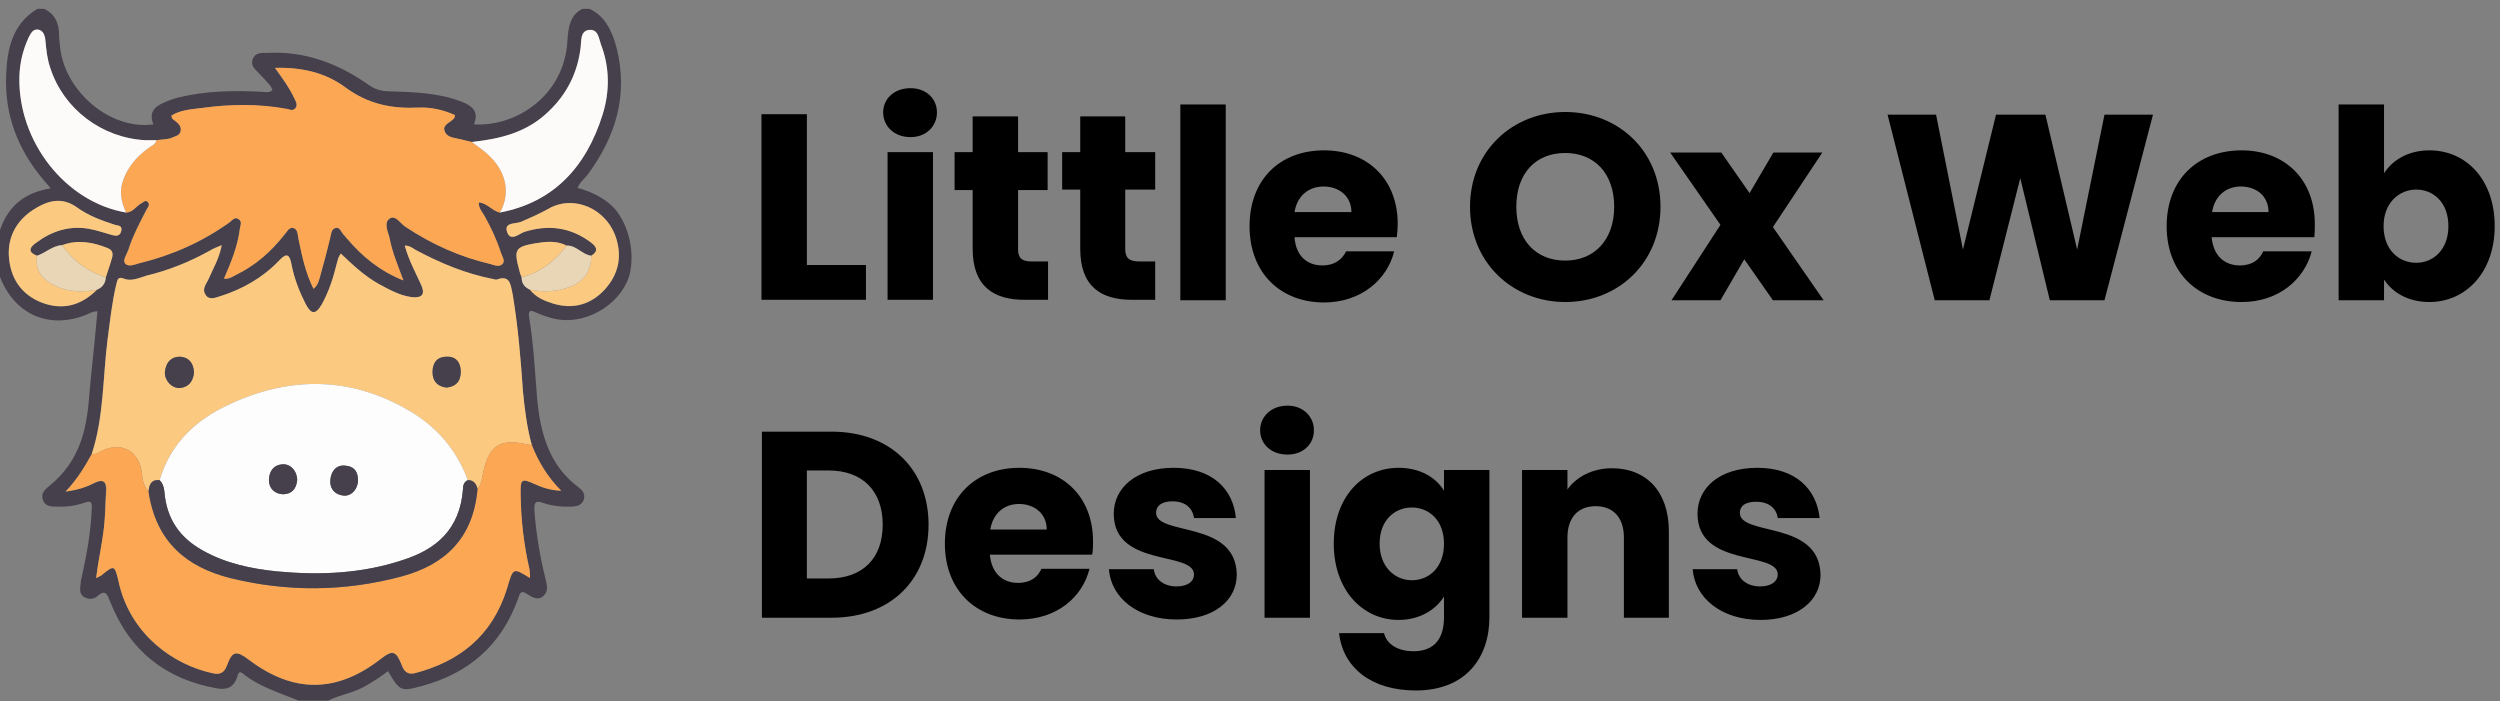 <svg version="1.2" xmlns="http://www.w3.org/2000/svg" viewBox="0 0 567 159" width="567" height="159"><rect x="0" y="0" width="567" height="159" fill="#808080" stroke="none"/><style>.a{fill:#45404b}.b{fill:#fcc981}.c{fill:#fca754}.d{fill:#fcfbfa}.e{fill:#e8d6b7}.f{fill:#fdfdfd}</style><path fill-rule="evenodd" class="a" d="m74.4 158.9q-3.3 0-6.7 0c-4.3-1.8-8.9-3.1-12.7-6.2-0.8-0.6-1 0.1-1.2 0.8-0.8 2.6-2.6 3-4.7 2.6-11.2-2-19.6-8.2-24.1-19.6-0.7-1.8-1.1-2.9-2.9-1.3-0.9 0.8-2.2 0.8-3.2 0.1-1-0.7-0.7-2-0.6-3.1 0-0.5 0.2-1 0.3-1.6 1.1-5 2-10 2.2-15.1 0.1-1.4 0-2.1-1.6-1.5-2 0.7-4.2 1-6.3 0.9-1.3 0-2.7 0-3.2-1.6-0.5-1.6 0.7-2.4 1.6-3.2 4.1-3.3 6.7-7.7 7.9-13 0.9-3.7 1-7.5 1.4-11.3q0.8-7.5 1.5-15.2c-1.3 0-2.1 0.7-3.1 1-9 3.3-17.1-1.2-19.7-11-0.2-0.4-1-4.3 1.1-9.5 2.1-5.1 5.9-7.5 11.1-8.4-0.8-0.9-1.3-1.5-1.8-2.1-5.6-6.7-8.7-14.5-8.3-23.6 0.2-6 1.5-11.7 7.1-15q0.7 0 1.5 0c2.4 1.1 3.4 3.2 3.4 5.9 0 0.8 0.1 1.6 0.2 2.5 0.9 10.3 11.5 19.2 21.2 17.8-1.1-2.6 0.2-4 2.3-4.9 1.1-0.5 2.2-0.9 3.4-1.2 6.1-1.5 12.4-1.6 18.7-1.3 0.8 0 1.8 0.4 2.6-0.4-0.2-0.5-0.4-0.9-0.7-1.2q-1.1-1.3-2.4-2.6c-0.8-0.9-1.9-1.6-1.4-3.2 0.6-1.5 1.9-1.4 3.1-1.4 8.6-0.5 16.2 2.3 23.3 7.3 1.4 1 2.9 1.4 4.6 1.4 5.5 0.2 11.1 0.3 16.5 2.4 2.2 0.9 3.9 2.1 2.7 5.1 9.6 0.6 20.6-6.6 21.2-19.1 0.2-3 0.6-5.7 3.4-7.1q0.8 0 1.6 0c3.5 1.6 5.1 5 6.1 8.7 2.8 10.9-0.2 20.4-6.6 29-0.7 0.9-1.7 1.6-2.2 2.9 3.1 0.9 5.8 2.1 8.1 4.4 2.4 2.4 5.1 8.4 3.8 14.8-1.4 6.4-9.1 11.9-16.6 10.6-1.7-0.3-3.3-0.9-4.9-1.6-0.6-0.3-1.7-0.8-1.4 1.1 1 6 1.3 12.1 1.8 18.2 0.7 8.2 2.8 15.5 9.4 20.4 0.9 0.7 1.6 1.5 1.2 2.8-0.4 1.2-1.4 1.5-2.5 1.6-2.2 0.1-4.5-0.1-6.6-0.8-1.8-0.7-2.2-0.2-2.1 1.7q0.6 7.8 2.5 15.4c0.3 1.3 0.8 2.8-0.4 3.9-1.2 1.2-2.6 0.4-3.8-0.4-1-0.7-1.5-0.6-1.9 0.8-3.9 11.1-11.6 17.3-22 20.1-4.7 1.3-5 1.1-7.6-3.4q-2.6 2-5.5 3.6c-2.6 1.4-5.5 1.8-8.1 3.1zm54.1-103.2c-2.3-1.2-4.8-0.9-7.2-0.5-4.5 0.8-4.8 1.5-3.5 6.2 0.1 0.5 0.3 1 0.5 1.5 0 1.5 0.8 2.3 1.9 2.8 1.3 1.7 3.2 2.5 5.1 3.1 4.6 1.5 8.7 0.4 12-3.3 2.9-3.2 3.8-7 2.5-11.3-2.1-6.9-9.7-10.2-15.5-6.8-2 1.1-4 2-6.1 2.9-1.2 0.5-3.6 0.1-3.3 2 0.7 2.9 2.8 0.7 4 0.3 5.4-1.7 10.4-1.1 15 2.3 1.2 0.9 2.2 1.9 0.2 3.1-2-0.2-3.4-2.4-5.6-2.3zm-114.4-0.1c-2.2 0.1-3.8 1.8-5.7 2.4-1.9-0.7-1.9-1.7-0.4-2.8 3.7-2.8 7.7-4.1 12.2-3.3 1.7 0.3 3.4 0.9 5.2 1.4 0.8 0.2 1.7 0.4 2.1-0.9 0.3-1.3-0.7-1.2-1.4-1.4-3.1-1-6.1-2.1-8.7-4-3.6-2.5-6.8-1.4-9.9 0.6-3.5 2.3-5.7 5.8-5.5 10.4 0.3 5.2 2.9 8.8 7.4 10.6 4.7 1.8 8.9 0.8 12.6-2.9 1.2-0.5 1.9-1.4 2-2.8 0.4-1.5 0.9-2.9 1.4-4.4 0.3-1 0.1-1.8-1-2.2-3.3-1.4-6.8-2-10.3-0.7zm21.4-23.8c-0.8 0-1.7 0-2.5 0-10-0.5-18.6-7-21.6-16.4-0.7-2-0.9-4.1-1.1-6.2-0.1-1.2-0.5-2.3-1.7-2.5-1.2-0.1-1.7 0.9-2.1 1.8-1.3 2.8-2 5.7-2.1 8.8-0.4 14.8 10.5 28.6 24.2 30.9 1.4 0 2.2-1.3 3.3-2 0.5-0.2 1-1 1.6-0.4 0.6 0.6 0 1.2-0.3 1.7-1.5 3-3.1 6-4.2 9.3-0.3 1-1.3 2.2-0.6 3 0.8 0.8 2.1 0.2 3.2-0.1 7.4-1.8 14.2-4.8 20.5-9.3 0.6-0.5 1.2-1.3 2-0.7 0.9 0.6 0.4 1.4 0.3 2.2-0.5 4-2 7.6-3.6 11.3 1.2 0.2 2-0.5 2.8-0.9 4.3-2.1 7.8-5.2 10.9-9 0.6-0.7 1-1.8 2-1.6 1.1 0.3 1 1.6 1.2 2.5 0.8 3.9 1.6 7.7 3.4 11.3 1.1-0.8 1.3-2.1 1.6-3.2 0.8-2.7 1.5-5.5 2.1-8.3 0.3-0.9 0.3-2 1.3-2.3 1-0.2 1.3 1 1.9 1.6 0.3 0.2 0.4 0.6 0.7 0.8 3.5 4.2 7.5 7.4 12.8 9.5-1.3-3.5-2.5-6.3-3.1-9.4-0.3-1.5-1.4-3.4-0.2-4.5 1.4-1.2 2.5 0.9 3.7 1.7 6 4 12.5 6.9 19.4 8.5 0.9 0.3 2 0.7 2.7 0 0.6-0.7-0.1-1.8-0.4-2.6-1-2.9-2.2-5.6-3.7-8.3-0.5-0.9-1.4-1.8-1.3-3.1 2 0.2 3.1 2 4.8 2.3 11.9-2.3 19.5-10.1 23.3-22.3 1.6-5.2 1.6-10.6-0.4-15.8-0.5-1.4-0.7-3.6-2.8-3.3-1.9 0.3-1.7 2.4-1.8 3.9-0.7 5.9-3.2 10.6-7.2 14.5-5 4.9-11.1 6.3-17.5 7q-1.3-0.3-2.5-0.6c-1.4-0.3-3.2-0.3-3.7-2-0.4-1.4 1.4-1.8 2.2-2.8 0-0.1 0.1-0.3 0.2-0.6-2.7-1.2-5.5-1.9-8.2-1.8-6 0.3-11.5-0.7-16.7-4.6-4.5-3.3-9.9-4.6-16-4.4 1.8 2.5 3.4 4.6 4.5 7 0.3 0.7 0.7 1.4 0.2 2.1-0.4 0.7-1.2 0.4-1.9 0.3-6.4-1.3-12.9-1.2-19.4-0.3-2.3 0.3-4.7 0.4-6.8 1.7 0 0.8 0.4 1 0.8 1.2 0.7 0.6 1.4 1.1 1.3 2.2-0.2 1.2-1.2 1.2-1.9 1.6-1.2 0.5-2.4 0.4-3.6 0.6zm85.1 69.1c-1.1-4-1.6-8.1-2-12.2-0.5-7.3-1.1-14.6-2.4-21.8-0.4-2.4-0.5-4.6-3.6-3.5-0.2 0.1-0.5 0-0.7-0.1-6.2-1.2-12-3.6-17.6-6.6-0.7-0.4-1.4-1-2.5-1 0.9 3.3 2.4 6 3.6 8.8 1.1 2.2 0.4 3.1-1.9 2.9-2.7-0.3-5.2-1.7-7.6-3-3.2-1.8-5.9-4.3-8.6-6.9-0.6 0.8-0.7 1.5-0.9 2.2-0.8 3.3-1.8 6.4-3.4 9.3-1.4 2.4-2.4 2.4-3.7-0.1-1.5-2.8-2.6-5.8-3.2-9-0.5-2.2-1.1-2.6-2.7-0.9-3.8 4-8.5 6.6-13.5 8.2-1.1 0.3-2.5 1-3.4-0.4-0.7-1.2 0.2-2.3 0.7-3.3 1-2.5 2.5-4.8 3-7.9-1.1 0.5-1.9 0.8-2.7 1.3-4.5 2.5-9.3 4.4-14.2 5.6-1.7 0.5-3.5 1.4-5.2 0.7-1.3-0.5-1.5 0.1-1.7 1.2-1 4.1-1.5 8.3-2 12.6-1.1 8.7-0.9 17.6-3.6 26-1.6 2.9-3.3 5.7-6 8.5 2.8-0.4 4.7-1 6.6-1.9 2.1-1.1 2.8-0.3 2.6 2-0.2 2.6-0.1 5.2-0.4 7.8-0.4 3.8-1.3 7.6-1.8 11.7 0.5-0.3 0.9-0.4 1.1-0.6 3-2.4 3.1-2.4 4 1.4 0.1 0.3 0.1 0.6 0.2 0.9 2.8 11.3 12.3 18 21.1 19.9 1.5 0.3 2.5 0.1 3.2-1.8 1.2-3.3 2.2-3.4 5-1.3 10.1 7.7 20 7.6 30-0.2 2.6-2 3.4-1.8 4.7 1.4 0.6 1.6 1.4 2.2 2.9 1.9 10-2.6 17.5-8.3 20.9-19.2 1.5-4.8 1.4-4.8 5.3-2.4 0-0.7 0-1.3-0.1-1.9q-1.9-8.3-2.1-16.8c0-3.8 0.2-4 3.3-2.6 1.7 0.8 3.5 1.4 5.9 1.5-3.1-3.2-5.1-6.6-6.6-10.4z"/><path fill-rule="evenodd" class="b" d="m20.8 103c2.8-8.4 2.5-17.3 3.6-26 0.6-4.3 1-8.5 2-12.6 0.3-1.1 0.4-1.7 1.7-1.2 1.7 0.7 3.5-0.2 5.2-0.7 5-1.2 9.7-3.1 14.2-5.6 0.8-0.5 1.6-0.8 2.8-1.3-0.6 3.1-2 5.4-3.1 7.9-0.5 1-1.4 2.1-0.6 3.3 0.8 1.4 2.3 0.7 3.3 0.4 5.1-1.6 9.7-4.2 13.5-8.2 1.6-1.7 2.3-1.3 2.7 0.9 0.6 3.2 1.8 6.2 3.2 9 1.3 2.5 2.3 2.5 3.7 0.1 1.6-2.9 2.6-6 3.4-9.3 0.2-0.7 0.3-1.4 0.9-2.2 2.7 2.6 5.4 5.1 8.6 6.9 2.4 1.3 4.9 2.7 7.6 3 2.3 0.2 3-0.7 2-2.9-1.3-2.8-2.8-5.5-3.7-8.8 1.2 0 1.8 0.6 2.5 1 5.6 3 11.4 5.4 17.6 6.6 0.3 0 0.5 0.2 0.8 0.1 3-1.1 3.1 1.1 3.6 3.4 1.2 7.3 1.8 14.6 2.3 21.9 0.4 4.1 0.9 8.2 2 12.2q-0.5 0-1-0.1c-6.5-1.5-8.9 0.3-10.2 7.3-0.2 1-0.4 2-1.1 2.8-0.3-1.3-1-2.1-2.2-2-2.4-6.6-6.7-11.6-12.2-15.1-13.7-8.5-28-8.7-42.3-1.9-7 3.3-12.9 8.5-15.4 17-1.7-0.2-2.4 0.9-2.5 2.6-1-1.2-1.4-2.5-1.5-4.1-0.5-4.7-4.1-7.1-8.3-5.5-1.1 0.4-1.9 1.2-3.1 1.1zm23.2-18.5c-0.1-2.3-1.3-3.5-3.2-3.6-2 0-3.2 1.3-3.4 3.5-0.1 1.9 1.5 3.7 3.4 3.6 2-0.2 3-1.5 3.2-3.5zm57.3 3.4c2-0.3 3.2-1.3 3.2-3.6 0-2.2-1.2-3.5-3.2-3.4-2 0-3.2 1.2-3.2 3.5 0 2.2 1.3 3.3 3.2 3.5z"/><path class="c" d="m113.4 48.2c-1.7-0.3-2.8-2.1-4.8-2.3-0.1 1.3 0.8 2.2 1.3 3.1 1.5 2.7 2.8 5.4 3.7 8.3 0.3 0.8 1 1.9 0.4 2.5-0.7 0.8-1.8 0.4-2.7 0.1-6.9-1.6-13.4-4.5-19.4-8.5-1.2-0.8-2.3-2.9-3.7-1.7-1.2 1.1-0.1 3 0.2 4.5 0.6 3.1 1.8 5.9 3.1 9.4-5.3-2.1-9.3-5.4-12.8-9.5-0.3-0.2-0.4-0.6-0.7-0.8-0.6-0.6-0.9-1.9-1.9-1.6-1 0.3-1 1.4-1.2 2.3-0.7 2.8-1.4 5.5-2.2 8.3-0.3 1.1-0.5 2.3-1.6 3.2-1.8-3.6-2.6-7.4-3.4-11.3-0.2-0.9-0.1-2.2-1.2-2.5-1-0.2-1.4 0.9-2 1.5-3 3.9-6.6 7-10.9 9.1-0.8 0.4-1.6 1-2.8 0.9 1.6-3.7 3.1-7.3 3.6-11.3 0.1-0.8 0.6-1.6-0.3-2.2-0.8-0.6-1.4 0.2-2 0.7-6.3 4.5-13.1 7.5-20.5 9.3-1.1 0.3-2.4 0.9-3.2 0.1-0.6-0.8 0.3-2 0.7-3 1-3.3 2.6-6.3 4.2-9.3 0.3-0.5 0.8-1.1 0.2-1.7-0.5-0.6-1.1 0.2-1.6 0.4-1.1 0.7-1.9 2-3.3 2-1-2.1-1.5-4.3-0.9-6.6 1-3.4 3.1-5.9 5.8-7.9 0.7-0.6 1.7-0.8 2-1.9 1.2-0.2 2.4-0.1 3.6-0.6 0.8-0.4 1.7-0.4 1.9-1.6 0.1-1.1-0.6-1.6-1.3-2.2-0.3-0.3-0.8-0.4-0.8-1.2 2.1-1.3 4.5-1.4 6.8-1.7 6.5-0.9 13-1 19.5 0.2 0.6 0.2 1.4 0.5 1.9-0.3 0.4-0.6 0.1-1.3-0.3-2-1.1-2.4-2.6-4.5-4.4-7 6-0.2 11.5 1.1 15.9 4.4 5.3 3.9 10.7 4.9 16.7 4.6 2.8-0.1 5.6 0.5 8.2 1.7-0.1 0.4-0.1 0.6-0.2 0.7-0.8 1-2.6 1.4-2.2 2.8 0.5 1.7 2.3 1.6 3.7 2q1.3 0.3 2.5 0.6c1.2 0.9 2.4 1.7 3.5 2.7 4.3 3.8 5.4 8.8 2.9 13.3z"/><path class="c" d="m20.8 103c1.2 0.1 2-0.8 3.1-1.1 4.2-1.6 7.8 0.8 8.3 5.5 0.1 1.6 0.5 2.9 1.5 4.1 1.7 11.5 8.7 17.1 18.5 19.6q19.5 4.8 39-0.4c9.5-2.6 16.1-8.4 17.1-19.8 0.7-0.8 0.9-1.8 1.1-2.8 1.3-7 3.7-8.8 10.2-7.3q0.5 0 1 0.1c1.5 3.8 3.5 7.2 6.7 10.4-2.5-0.1-4.2-0.7-6-1.5-3.1-1.4-3.3-1.2-3.2 2.6q0.1 8.5 2 16.8c0.1 0.6 0.1 1.2 0.1 1.9-3.9-2.4-3.8-2.4-5.2 2.4-3.4 10.9-11 16.6-21 19.2-1.5 0.3-2.3-0.3-2.9-1.9-1.3-3.3-2.1-3.4-4.7-1.4-10 7.8-19.8 7.9-30 0.2-2.8-2.1-3.7-2-4.9 1.3-0.7 1.9-1.8 2.1-3.2 1.8-8.9-1.9-18.3-8.6-21.2-19.9-0.1-0.3-0.1-0.6-0.2-0.9-0.9-3.8-1-3.8-3.9-1.4-0.3 0.2-0.6 0.3-1.2 0.6 0.5-4.1 1.4-7.9 1.8-11.7 0.3-2.6 0.3-5.2 0.5-7.8 0.2-2.3-0.6-3.1-2.7-2.1-1.8 1-3.8 1.6-6.5 2 2.6-2.8 4.3-5.6 5.9-8.5z"/><path class="d" d="m35.5 31.8c-0.3 1.1-1.3 1.3-2 1.9-2.7 2-4.8 4.5-5.8 7.9-0.6 2.3-0.1 4.5 0.9 6.6-13.7-2.3-24.6-16.1-24.2-30.9 0.1-3.1 0.8-6 2.1-8.8 0.5-0.9 0.9-1.9 2.1-1.8 1.2 0.2 1.6 1.3 1.7 2.5 0.2 2.1 0.4 4.2 1.1 6.2 3 9.3 11.7 15.9 21.6 16.4 0.8 0 1.7 0 2.5 0z"/><path class="d" d="m113.4 48.2c2.5-4.5 1.4-9.5-2.9-13.3-1.1-1-2.3-1.8-3.5-2.7 6.4-0.7 12.5-2.1 17.5-7 4.1-3.9 6.5-8.7 7.2-14.5 0.2-1.5-0.1-3.6 1.8-3.9 2.2-0.3 2.3 1.9 2.8 3.3 2 5.2 2 10.6 0.4 15.8-3.8 12.2-11.3 20-23.3 22.3z"/><path class="b" d="m134.1 58c1.9-1.2 1-2.2-0.2-3.1-4.6-3.4-9.6-4-15-2.3-1.2 0.4-3.3 2.5-4-0.4-0.3-1.8 2.1-1.4 3.3-1.9 2.1-0.9 4.1-1.8 6.1-2.9 5.8-3.4 13.4-0.1 15.5 6.8 1.3 4.3 0.3 8.1-2.5 11.3-3.3 3.7-7.5 4.7-12 3.3-1.9-0.6-3.8-1.4-5.1-3.1 3.1 0.6 6.2 0.5 9.2-0.7 3.1-1.2 4.7-3.6 4.7-7z"/><path class="b" d="m22 65.7c-3.7 3.7-7.9 4.7-12.6 2.9-4.5-1.8-7.1-5.4-7.4-10.7-0.2-4.5 2-8 5.5-10.3 3.1-2 6.4-3.1 9.9-0.6 2.6 1.9 5.6 3 8.7 4 0.7 0.2 1.7 0.1 1.4 1.4-0.3 1.3-1.3 1.1-2.1 0.9-1.8-0.5-3.5-1.1-5.2-1.4-4.5-0.8-8.5 0.5-12.2 3.3-1.5 1.1-1.5 2.1 0.4 2.8-0.5 3.6 1.4 5.5 4.1 6.8 3.1 1.5 6.3 1.5 9.5 0.9z"/><path class="e" d="m22 65.7c-3.2 0.6-6.4 0.6-9.5-0.9-2.7-1.3-4.6-3.2-4.1-6.8 1.9-0.6 3.5-2.3 5.7-2.4 2.5 3.6 5.8 6 9.9 7.3-0.1 1.4-0.8 2.3-2 2.8z"/><path class="e" d="m134.1 58c0 3.4-1.6 5.8-4.7 7-3 1.2-6.1 1.3-9.2 0.7-1.1-0.5-1.9-1.3-1.9-2.8 4.2-1.1 7.5-3.6 10.2-7.2 2.2-0.1 3.6 2.1 5.6 2.3z"/><path class="b" d="m128.5 55.7c-2.7 3.6-6 6.1-10.2 7.2-0.2-0.5-0.4-1-0.5-1.5-1.3-4.8-1-5.4 3.5-6.2 2.4-0.4 4.9-0.7 7.2 0.5z"/><path class="b" d="m24 62.9c-4.1-1.3-7.4-3.7-9.9-7.3 3.5-1.3 7-0.7 10.4 0.7 1 0.4 1.2 1.2 0.9 2.2-0.4 1.5-0.9 2.9-1.4 4.4z"/><path fill-rule="evenodd" class="f" d="m36.2 108.9c2.5-8.5 8.4-13.7 15.4-17 14.3-6.8 28.6-6.6 42.3 1.9 5.5 3.5 9.8 8.5 12.2 15.1-0.9 0.4-1.1 1.2-1.1 2-0.7 9.2-6.1 13.7-13.6 16.1-9.3 3.1-18.8 3.5-28.5 2.6-5.9-0.6-11.7-1.8-17-4.8-5-2.8-8.1-7-8.6-13.2-0.1-1.1-0.4-2-1.1-2.7zm38.7 0.5c0.1 1.7 1.2 2.8 3 3 1.8 0.2 3.3-1.5 3.3-3.5 0-2.2-1.2-3.2-3-3.3-1.9-0.2-3.3 1.3-3.3 3.8zm-7.5-0.5c0-2.1-1.5-3.7-3.3-3.6-1.9 0.1-3 1.4-3.1 3.4-0.1 2 1.3 3.4 3.3 3.4 2-0.1 2.9-1.3 3.1-3.2z"/><path class="a" d="m36.2 108.9c0.7 0.7 1 1.6 1.1 2.7 0.5 6.2 3.6 10.4 8.6 13.2 5.3 3 11.1 4.2 17 4.8 9.7 0.9 19.2 0.5 28.5-2.6 7.5-2.4 12.9-6.9 13.6-16 0-0.9 0.2-1.7 1.1-2.1 1.2 0 1.9 0.7 2.2 2-1 11.4-7.6 17.2-17.1 19.8-13 3.5-26 3.6-39 0.4-9.8-2.5-16.8-8.1-18.5-19.6 0.1-1.7 0.7-2.8 2.5-2.6z"/><path class="a" d="m44 84.5c-0.2 2-1.2 3.3-3.2 3.5-1.8 0.1-3.5-1.7-3.4-3.6 0.2-2.2 1.4-3.5 3.4-3.5 1.9 0.1 3.1 1.3 3.2 3.6z"/><path class="a" d="m101.3 87.9c-1.9-0.2-3.2-1.3-3.2-3.5 0-2.3 1.2-3.5 3.2-3.5 2-0.1 3.2 1.2 3.2 3.4 0 2.3-1.2 3.4-3.2 3.6z"/><path class="a" d="m74.9 109.4c0-2.5 1.4-4 3.3-3.8 1.9 0.1 3 1.1 3 3.3 0 2-1.5 3.7-3.3 3.5-1.8-0.2-2.9-1.3-3-3z"/><path class="a" d="m67.4 108.9c-0.2 1.9-1.1 3.1-3.1 3.2-2 0-3.4-1.4-3.3-3.4 0.1-2 1.2-3.3 3.1-3.4 1.8-0.1 3.3 1.5 3.3 3.6z"/><path  d="m172.7 25.9v42.1h23.7v-7.9h-13.4v-34.2zm28.6 42.1h10.3v-33.5h-10.3zm5.2-36.9c3.6 0 6-2.5 6-5.6 0-3.1-2.4-5.5-6-5.5-3.7 0-6.2 2.4-6.2 5.5 0 3.1 2.5 5.6 6.2 5.6zm14.1 25.3c0 8.7 4.9 11.6 11.8 11.6h5.3v-8.7h-3.7c-2.3 0-3.1-0.8-3.1-2.8v-13.4h6.7v-8.6h-6.7v-8.1h-10.3v8.1h-4.1v8.6h4.1zm24.4 0c0 8.7 4.8 11.6 11.8 11.6h5.2v-8.7h-3.6c-2.3 0-3.2-0.8-3.2-2.8v-13.5h6.8v-8.5h-6.8v-8.1h-10.2v8.1h-4.1v8.5h4.1zm22.7 11.7h10.3v-44.4h-10.3zm32.5-25.8c3.4 0 6.3 2.1 6.3 5.8h-12.9c0.6-3.7 3.2-5.8 6.6-5.8zm16 14.7h-10.9c-0.9 1.8-2.5 3.2-5.4 3.2-3.3 0-6-2-6.3-6.4h23.2c0.1-1 0.2-2 0.2-3 0-10.2-6.9-16.7-16.7-16.7-10 0-16.9 6.6-16.9 17.2 0 10.7 7.1 17.3 16.9 17.3 8.3 0 14.3-5.1 15.9-11.6zm60.4-10.1c0-12.7-9.6-21.5-21.6-21.5-11.9 0-21.6 8.8-21.6 21.5 0 12.7 9.7 21.6 21.6 21.6 12 0 21.6-8.9 21.6-21.6zm-32.7 0c0-7.5 4.3-12.2 11.1-12.2 6.7 0 11.1 4.7 11.1 12.2 0 7.4-4.4 12.2-11.1 12.2-6.8 0-11.1-4.8-11.1-12.2zm58.2 21.2h11.5l-11.5-16.6 11.2-16.9h-11.1l-5.4 9.2-6.4-9.2h-11.6l11.4 16.4-11.1 17.1h11.1l5.4-9.3zm36.7 0h12.4l7-27.7 6.7 27.7h12.4l11-42.1h-11l-6.2 30.6-7.2-30.6h-11.2l-7.5 30.6-6.1-30.6h-11zm69.4-25.8c3.5 0 6.3 2.1 6.3 5.8h-12.8c0.6-3.7 3.2-5.8 6.5-5.8zm16.1 14.7h-11c-0.8 1.8-2.4 3.2-5.3 3.2-3.3 0-6-2-6.4-6.4h23.3c0.1-1 0.1-2.1 0.1-3 0-10.2-6.9-16.7-16.6-16.7-10 0-17 6.6-17 17.2 0 10.6 7.1 17.2 17 17.2 8.3 0 14.2-5 15.9-11.5zm16.4-17.7v-15.6h-10.3v44.4h10.3v-4.7c1.9 2.9 5.4 5.1 10.3 5.1 8.2 0 14.8-6.7 14.8-17.2 0-10.6-6.5-17.2-14.8-17.2-4.8 0-8.4 2.2-10.3 5.2zm14.6 12c0 5.3-3.4 8.3-7.3 8.3-3.9 0-7.4-2.9-7.4-8.3 0-5.3 3.5-8.3 7.4-8.3 3.9 0 7.3 2.9 7.3 8.3zm-366.7 46.6h-15.8v42.2h15.8c13.4 0 22-8.6 22-21.1 0-12.5-8.6-21.1-22-21.1zm-5.6 33.3v-24.5h4.9c7.7 0 12.3 4.6 12.3 12.3 0 7.7-4.6 12.2-12.3 12.2zm48.1-16.9c3.4 0 6.3 2.1 6.3 5.8h-12.8c0.6-3.7 3.2-5.8 6.5-5.8zm16 14.7h-10.9c-0.8 1.8-2.4 3.2-5.3 3.2-3.3 0-6-2-6.4-6.4h23.2c0.2-1 0.2-2.1 0.2-3 0-10.2-6.9-16.7-16.7-16.7-9.9 0-16.9 6.6-16.9 17.2 0 10.6 7.1 17.2 16.9 17.2 8.4 0 14.3-5 15.9-11.5zm33.4 1.3c-0.2-12.4-18.3-8.7-18.3-14 0-1.6 1.3-2.6 3.7-2.6 2.9 0 4.6 1.5 4.9 3.8h9.5c-0.6-6.6-5.4-11.4-14.1-11.4-8.7 0-13.6 4.7-13.6 10.4 0 12.3 18.2 8.4 18.2 13.8 0 1.5-1.3 2.7-4 2.7-2.8 0-4.9-1.6-5.1-3.9h-10.2c0.5 6.5 6.5 11.4 15.4 11.4 8.4 0 13.6-4.3 13.6-10.2zm6.3 9.8h10.3v-33.5h-10.3zm5.2-37c3.6 0 6-2.4 6-5.5 0-3.1-2.4-5.6-6-5.6-3.7 0-6.2 2.5-6.2 5.6 0 3.1 2.5 5.5 6.2 5.5zm10.5 20.2c0 10.5 6.5 17.3 14.7 17.3 4.9 0 8.5-2.4 10.3-5.3v4.7c0 5.7-3 7.7-6.9 7.7-3.6 0-6.1-1.6-6.7-4.1h-10.2c0.9 7.9 7.4 13 17.4 13 11.5 0 16.7-7.6 16.7-16.6v-33.4h-10.3v4.7c-1.8-3-5.4-5.2-10.3-5.2-8.2 0-14.7 6.6-14.7 17.2zm25 0c0 5.4-3.4 8.3-7.3 8.3-3.8 0-7.3-3-7.3-8.3 0-5.4 3.5-8.2 7.3-8.2 3.9 0 7.3 2.9 7.3 8.2zm40.8 16.8h10.2v-19.6c0-9-5.1-14.3-12.9-14.3-4.5 0-8.1 2-10.1 4.8v-4.4h-10.3v33.5h10.3v-18.2c0-4.6 2.5-7.1 6.4-7.1 3.9 0 6.4 2.5 6.4 7.1zm44.6-9.7c-0.2-12.5-18.3-8.7-18.3-14.1 0-1.6 1.3-2.5 3.7-2.5 2.9 0 4.6 1.5 4.9 3.7h9.5c-0.7-6.6-5.5-11.4-14.1-11.4-8.8 0-13.6 4.7-13.6 10.4 0 12.3 18.2 8.4 18.2 13.8 0 1.5-1.4 2.7-4 2.7-2.8 0-4.9-1.5-5.2-3.9h-10.1c0.5 6.5 6.5 11.5 15.4 11.5 8.4 0 13.6-4.4 13.6-10.2z"/></svg>
